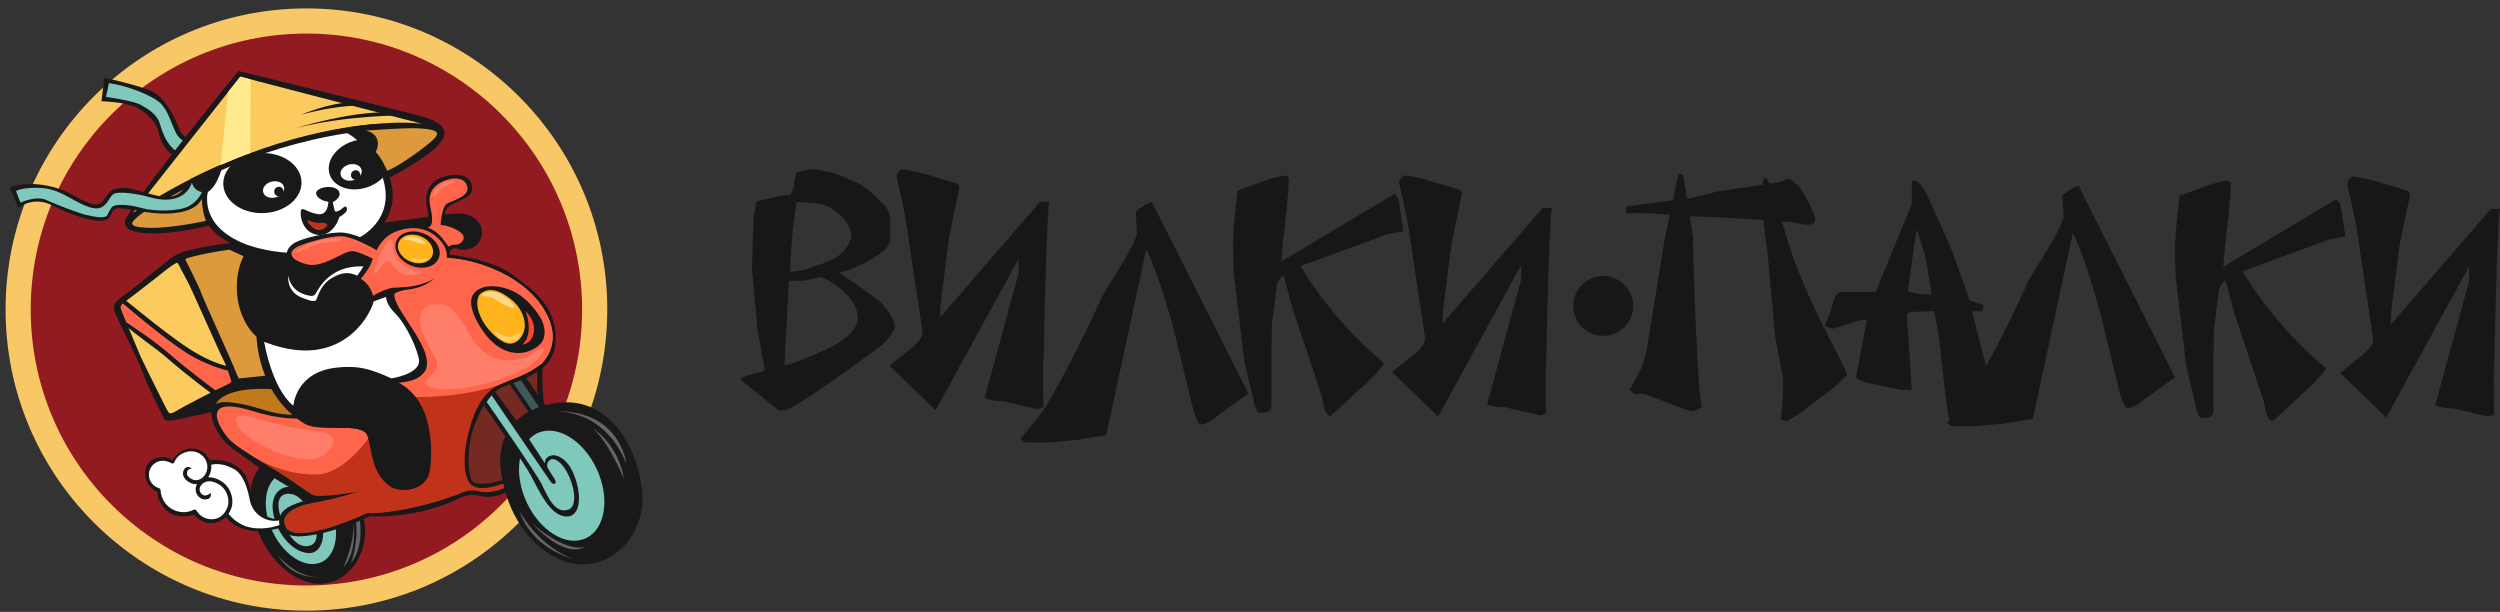 <?xml version="1.0" encoding="utf-8"?>
<svg xmlns="http://www.w3.org/2000/svg" width="250" height="61.186" viewBox="0 0 250 61.186">
  <rect x="0" y="0" width="250" height="61.186" fill="#333333" stroke="none"/>
  <g id="Group_464" data-name="Group 464" transform="translate(-201 -599.999)">
    <path id="Path_112" data-name="Path 112" d="M445.713,614.538v0Z" transform="translate(-222.475 36.284)" fill="#d5c07f"/>
    <path id="Path_152" data-name="Path 152" d="M445.2,614.441v0Z" transform="translate(-222.4 36.287)" fill="#d8c283"/>
    <path id="Path_160" data-name="Path 160" d="M445.441,614.24v0Z" transform="translate(-222.435 36.316)" fill="#d8c283"/>
    <path id="Path_168" data-name="Path 168" d="M522.021,579.772v-.338a3.06,3.06,0,0,0-1.191-1.949,3.758,3.758,0,0,0-2.283-1.131l-1.983-.145a55.406,55.406,0,0,0-.662,6.958h.5a8.6,8.6,0,0,0,1.886-.493,13.816,13.816,0,0,0,1.918-.735,3.6,3.6,0,0,0,1.819-2.166Zm.661,7.993a3.49,3.49,0,0,0-1.174-2.347,6.462,6.462,0,0,0-2.63-1.7l-1.554.385H515.8l-.463,8.4h.331a34.294,34.294,0,0,0,4.533-1.878q2.48-1.373,2.481-2.864Zm3.705.665a.824.824,0,0,0-.033.217.2.2,0,0,0,.033.12,4.952,4.952,0,0,1-1.151,1.639q-.527.482-4.6,3.351-4.7,3.3-5.295,3.3h-.572L510.973,594q.131-.314,1.024-.53a12.847,12.847,0,0,0,1.39-.386l-.728-4.1-.562-6.1.168-5.279.3-1.446q2.593-.626,2.694-.626h.64a2.387,2.387,0,0,0,.428-1.18,5.836,5.836,0,0,1,.23-1.108c-.023.032.043.049.2.049-.241,0-.12-.057.362-.168a5.648,5.648,0,0,1,.919-.17,9.525,9.525,0,0,1,3.764,1,7.314,7.314,0,0,1,2.94,2.012c.131.111.3.264.493.457a2.361,2.361,0,0,1,.69,1.373v2.121q0,.99-2.051,2.121a12.438,12.438,0,0,1-3.044,1.253q3.011,2.048,3.507,2.458a5.693,5.693,0,0,1,2.051,2.676Z" transform="translate(-235.903 43.979)" fill="#191715" fill-rule="evenodd"/>
    <path id="Path_169" data-name="Path 169" d="M531.319,591.009q1.321-1.06,1.323-1.735l-1.62-10.8q-.2-1.3-.629-3.181-.331-1.374-.365-1.687a.729.729,0,0,1,.215-.4.586.586,0,0,1,.414-.254,16.759,16.759,0,0,1,2.911.675q1.919.555,2.581.77a1.081,1.081,0,0,1,.166.385l-1.026,4.936q-.331,2.455-.529,4.213-.363,2.649-.365,3.37a1.732,1.732,0,0,0,.034.41l9.957-11.509h.926q-.164.795-.364,7.127-.165,5.464-.166,6.934,0,.456-.05,1.36t-.05,1.36q0,3.37.068,3.757a2.041,2.041,0,0,1-.662.191l-3.507-.818h-.695l-1.058-.266,3.407-12.5v-1.443l-8.3,15.142-4.608-4.458,1.986-1.59Z" transform="translate(-239.376 43.979)" fill="#191715" fill-rule="evenodd"/>
    <path id="Path_170" data-name="Path 170" d="M545.665,600.747q.928-1.06,2.449-3.058a115.766,115.766,0,0,0,5.69-11.122l1.853-3.034q1.688-2.792,1.655-3.466l-.132-1.927c0-.1.226-.287.677-.577a3.425,3.425,0,0,1,.943-.482l9.66,19.164q-.463.313-3.209,2.311a3.475,3.475,0,0,1-1.521.794q-.431,0-1.026-2.431l-1.589-6.6q-.3-1.277-1.289-4.382a31.457,31.457,0,0,0-1.588-4.141l-4,18.61-2.845.457-2.944.266h-2.383l-.4-.386Z" transform="translate(-242.613 43.113)" fill="#191715" fill-rule="evenodd"/>
    <path id="Path_171" data-name="Path 171" d="M588.744,579.324l-1.554.265-8.734,3.2a38.555,38.555,0,0,0,8.237,9.606.31.31,0,0,1,.066.217,15.432,15.432,0,0,1-2.349,2.455q-2.151,2.023-2.977,2.721-.463-.145-.628-.94a14.423,14.423,0,0,0-.364-1.468l-2.812-8.426q-.232-.891-.892-3.275a2.422,2.422,0,0,0-.629.915l-.463,3.563q-.1.772-.1,4.238v4.262c0,.529-.276.795-.826.795h-.365c-.176,0-.352-.306-.529-.915-.044-.226-.132-.611-.265-1.156l-.727-3.057-1.025-8.594q-.1-.844-.1-3.2a25.574,25.574,0,0,1,.166-2.648l.265-2.6q.428-.217,2.183-.819a12.745,12.745,0,0,1,2.447-.723c.353,0,.529.13.529.386q-.066,1.422-.363,4.116-.331,2.793-.4,4.093l11.283-6.741a1.1,1.1,0,0,1,.462.722l.463,3.01Z" transform="translate(-247.399 43.816)" fill="#191715" fill-rule="evenodd"/>
    <path id="Path_172" data-name="Path 172" d="M593.256,591.789q1.322-1.059,1.323-1.735l-1.62-10.8q-.2-1.3-.629-3.181-.332-1.374-.365-1.687a.731.731,0,0,1,.215-.4.584.584,0,0,1,.413-.254,16.744,16.744,0,0,1,2.912.675q1.918.554,2.581.77a1.079,1.079,0,0,1,.166.385l-1.026,4.935q-.331,2.456-.529,4.214-.363,2.65-.365,3.37a1.776,1.776,0,0,0,.033.409l9.958-11.508h.926q-.164.795-.363,7.127-.165,5.465-.166,6.934,0,.456-.05,1.36c-.032.6-.049,1.055-.049,1.361q0,3.37.067,3.756a2.043,2.043,0,0,1-.662.192l-3.506-.818h-.695l-1.058-.266,3.407-12.5V582.7l-8.3,15.143-4.608-4.458,1.986-1.591Z" transform="translate(-251.062 43.814)" fill="#191715" fill-rule="evenodd"/>
    <path id="Path_173" data-name="Path 173" d="M638.69,602.386l-.016,0c0,.056.005.056.016,0Z" transform="translate(-259.431 39.025)" fill="#191715" fill-rule="evenodd"/>
    <path id="Path_174" data-name="Path 174" d="M625.065,573.528l-1.384,6.6-1.753,10.738a10.915,10.915,0,0,1-.629,2.166q-.3.65-1.092,2.071l.4.409h.894a20.053,20.053,0,0,1,2.4.855,19.858,19.858,0,0,0,2.4.854,2.036,2.036,0,0,0,1.091-.36q-.331-1.975-.628-9.2-.233-5.684-.232-7.776l-1-6.332-.458-.025Z" transform="translate(-256.224 43.873)" fill="#191715" fill-rule="evenodd"/>
    <path id="Path_175" data-name="Path 175" d="M643.825,591.175q-1.784-3.539-1.984-3.973-.762-1.565-1.854-4.31c-.926-2.311-2.647-9.04-3.152-8.907s-.256,4.693.208,7.054l.794,8.811.761,4.044a3.963,3.963,0,0,1,.033.626q0,1.107-.066,2.118c-.044.514-.089.938-.133,1.277-.022.171-.039.283-.049.338a1.722,1.722,0,0,1,.3.046,1.689,1.689,0,0,0,.347.048,19.5,19.5,0,0,0,3.142-2.2,15.476,15.476,0,0,0,2.88-2.444q0-.1-1.225-2.528Z" transform="translate(-259.331 43.753)" fill="#191715" fill-rule="evenodd"/>
    <path id="Path_176" data-name="Path 176" d="M637.5,574.3a4.794,4.794,0,0,0-1.026-.771l-1.026.409a2.208,2.208,0,0,0-.347.037,2.231,2.231,0,0,1-.348.036q-3.606.554-5.425.819l-2.746.674s-6.3.779-6.319.843l-.055.661a31.573,31.573,0,0,1,5.819.335,1.3,1.3,0,0,1,.289-.032q2.945,0,10.588.578l1.124.24h.728a2.153,2.153,0,0,1,.363-.192v-.53A11.946,11.946,0,0,0,637.5,574.3Z" transform="translate(-256.627 44.326)" fill="#191715" fill-rule="evenodd"/>
    <path id="Path_177" data-name="Path 177" d="M655.325,585.767l-.562-3.369q-.066-.482-.894-3.105l-.133.529q-.033.12-.628,4.381c-.021.161-.056.442-.1.843a.706.706,0,0,0,.034.506h.2l1.291.216Zm5.954,9.133q-.332.337-2.713,3.316a1.008,1.008,0,0,1-.794.24q-.727,0-.794-.579l-.2-1.543q-.165-1.255-.562-4.85a29.886,29.886,0,0,0-.661-4.053l-1.985.072a1.542,1.542,0,0,0-.729.193l.5,7.608h-1.092l-2.712-.555q-1.819-.386-1.754-.795l1.06-5.682a7.085,7.085,0,0,0-1.82.434l-1.554.481a2.686,2.686,0,0,1-.826-.289l.628-1.565q.1-.433.265-1.011.264-.818.794-.819h3.407l3.606-8.812V574.38h.232q.595,0,1.323,1.512.265.576.961,2.11.76,1.656,1.422,3.239.495,1.175,1.819,5.133a14.618,14.618,0,0,1,1.423.456l-.132.6h-.529a1.91,1.91,0,0,0-.5.072l1.919,7.4Z" transform="translate(-261.158 43.68)" fill="#191715" fill-rule="evenodd"/>
    <path id="Path_178" data-name="Path 178" d="M662.135,598.686q.927-1.06,2.448-3.057a115.636,115.636,0,0,0,5.69-11.123l1.852-3.034q1.688-2.792,1.654-3.466l-.132-1.927q0-.144.677-.577a3.419,3.419,0,0,1,.943-.482l9.66,19.164q-.461.311-3.209,2.312a3.481,3.481,0,0,1-1.521.794q-.431,0-1.025-2.431l-1.589-6.6q-.3-1.277-1.289-4.381a31.5,31.5,0,0,0-1.589-4.141l-4,18.609-2.845.458-2.943.265h-2.383l-.4-.385Z" transform="translate(-266.421 43.547)" fill="#191715" fill-rule="evenodd"/>
    <path id="Path_179" data-name="Path 179" d="M705.847,579.979l-1.555.265-8.733,3.2a38.54,38.54,0,0,0,8.237,9.606.31.31,0,0,1,.066.217,15.437,15.437,0,0,1-2.349,2.456q-2.151,2.021-2.977,2.72c-.308-.1-.519-.409-.628-.94a14.536,14.536,0,0,0-.364-1.468l-2.812-8.425q-.232-.891-.892-3.276a2.452,2.452,0,0,0-.629.915l-.463,3.563q-.1.772-.1,4.238v4.262q0,.793-.826.795h-.365c-.176,0-.353-.306-.529-.915-.044-.226-.131-.61-.265-1.156l-.727-3.057-1.026-8.593q-.1-.845-.1-3.2a25.359,25.359,0,0,1,.166-2.648l.265-2.6q.428-.217,2.183-.818a12.76,12.76,0,0,1,2.447-.723c.353,0,.529.129.529.385q-.067,1.422-.363,4.116-.331,2.795-.4,4.093l11.282-6.741a1.1,1.1,0,0,1,.463.721l.463,3.01Z" transform="translate(-270.301 43.678)" fill="#191715" fill-rule="evenodd"/>
    <path id="Path_180" data-name="Path 180" d="M710.119,591.928q1.323-1.059,1.323-1.735l-1.62-10.8q-.2-1.3-.629-3.181-.331-1.374-.365-1.687a.728.728,0,0,1,.216-.4.583.583,0,0,1,.413-.253,16.716,16.716,0,0,1,2.911.674q1.919.555,2.581.771a1.075,1.075,0,0,1,.166.385l-1.026,4.935q-.332,2.456-.53,4.214-.363,2.65-.365,3.37a1.788,1.788,0,0,0,.034.41l9.957-11.509h.926q-.164.794-.364,7.127-.165,5.464-.165,6.934,0,.456-.05,1.36c-.033.6-.05,1.054-.05,1.36q0,3.37.068,3.757a2.063,2.063,0,0,1-.662.191l-3.507-.818h-.695l-1.057-.266,3.407-12.5v-1.443l-8.3,15.142-4.609-4.458,1.986-1.591Z" transform="translate(-273.112 43.785)" fill="#191715" fill-rule="evenodd"/>
    <path id="Path_181" data-name="Path 181" d="M619.19,588.584a2.991,2.991,0,1,1-2.992-2.992,2.992,2.992,0,0,1,2.992,2.992Z" transform="translate(-254.875 42.009)" fill="#191715" fill-rule="evenodd"/>
  </g>
  <path d="M 30.642 61.066 C 47.257 61.066 60.727 47.584 60.727 30.953 C 60.727 14.323 47.257 0.841 30.642 0.841 C 14.027 0.841 0.558 14.323 0.558 30.953 C 0.558 47.584 14.027 61.066 30.642 61.066 Z" fill="#F9C866" style="stroke-width: 1px;"/>
  <path d="M 30.641 58.55 C 45.869 58.55 58.212 46.194 58.212 30.953 C 58.212 15.712 45.869 3.356 30.641 3.356 C 15.415 3.356 3.071 15.712 3.071 30.953 C 3.071 46.194 15.415 58.55 30.641 58.55 Z" fill="#921B22" style="stroke-width: 1px;"/>
  <path fill-rule="evenodd" clip-rule="evenodd" d="M 29.43 44.939 C 25.326 45.583 24.804 48.631 25.084 50.433 C 25.36 52.203 26.166 55.33 28.991 57.334 C 33.115 60.26 36.988 56.564 36.468 52.337 C 35.977 48.356 33.534 44.297 29.43 44.939 Z" fill="#1A1919" style="stroke-width: 1px;"/>
  <path d="M 31.925 56.303 C 33.581 55.765 34.101 53.323 33.089 50.848 C 32.076 48.372 29.914 46.801 28.259 47.338 C 26.603 47.876 26.083 50.318 27.095 52.793 C 28.108 55.269 30.271 56.84 31.925 56.303 Z" fill="#80C7BC" style="stroke-width: 1px;"/>
  <path fill-rule="evenodd" clip-rule="evenodd" d="M 27.292 51.129 C 26.926 48.38 29.791 47.618 31.53 50.538 C 32.832 52.722 32.479 55.443 30.798 55.305 C 29.118 55.166 27.565 53.174 27.292 51.129 Z" fill="#1A1919" style="stroke-width: 1px;"/>
  <path fill-rule="evenodd" clip-rule="evenodd" d="M 28.031 51.569 C 27.301 49.228 28.851 49.114 29.668 49.604 C 31.175 50.508 32.506 54.059 31.035 54.55 C 29.564 55.039 28.461 52.944 28.031 51.569 Z" fill="#80C7BC" style="stroke-width: 1px;"/>
  <path fill-rule="evenodd" clip-rule="evenodd" d="M 35.878 51.428 C 35.878 51.428 36.604 54.448 35.101 56.303 C 35.101 56.303 36.031 53.93 35.471 51.447 C 35.471 51.447 35.329 51.499 35.878 51.428 Z" fill="#656565" style="stroke-width: 1px;"/>
  <path fill-rule="evenodd" clip-rule="evenodd" d="M 35.368 52.281 C 35.368 52.281 35.757 55.244 34.345 56.711 C 34.345 56.711 35.437 54.394 35.368 52.281 Z" fill="#656565" style="stroke-width: 1px;"/>
  <path fill-rule="evenodd" clip-rule="evenodd" d="M 27.783 55.552 C 27.783 55.552 29.741 57.881 32.021 57.697 C 32.021 57.697 29.389 58.088 27.783 55.552 Z" fill="#656565" style="stroke-width: 1px;"/>
  <path fill-rule="evenodd" clip-rule="evenodd" d="M 17.244 46.04 C 17.244 46.04 17.878 44.934 18.973 44.858 C 20.067 44.782 20.707 45.396 20.953 46.005 C 20.953 46.005 23.733 45.695 24.676 47.793 C 24.676 47.793 25.196 49.228 25.373 50.12 C 25.55 51.014 26.368 51.834 28.069 51.989 L 29.769 52.143 C 29.769 52.143 27.806 53.165 25.657 53.103 C 23.508 53.041 22.596 51.727 22.596 51.727 C 22.596 51.727 20.974 53.209 19.41 51.483 C 19.41 51.483 17.702 52.023 16.667 51.058 C 15.632 50.093 15.748 49.211 15.748 49.211 C 15.748 49.211 14.496 48.723 14.516 47.247 C 14.535 45.773 16.44 45.326 17.244 46.04 Z" fill="#1A1919" style="stroke-width: 1px;"/>
  <path fill-rule="evenodd" clip-rule="evenodd" d="M 20.71 49.507 C 20.705 49.508 20.699 49.51 20.693 49.513 C 20.581 49.56 20.457 49.56 20.344 49.514 C 20.028 49.385 19.876 49.022 20.006 48.706 C 20.176 48.29 20.665 48.05 21.143 48.148 C 21.945 48.311 22.359 48.772 22.564 49.129 C 22.877 49.673 22.892 50.283 22.769 50.647 C 22.586 51.193 22.26 51.586 21.827 51.783 C 21.414 51.972 20.932 51.972 20.47 51.783 C 20.127 51.642 19.832 51.382 19.64 51.049 C 19.587 50.957 19.472 50.923 19.377 50.972 C 18.793 51.272 18.096 51.296 17.463 51.038 C 16.642 50.702 16.09 49.905 16.055 49.009 C 16.052 48.924 15.993 48.848 15.909 48.825 C 15.87 48.814 15.829 48.797 15.785 48.779 L 15.754 48.766 C 15.041 48.475 14.699 47.656 14.991 46.942 C 15.282 46.228 16.1 45.884 16.814 46.176 C 16.849 46.19 16.882 46.203 16.915 46.215 C 16.999 46.246 17.072 46.273 17.126 46.314 C 17.176 46.35 17.24 46.362 17.299 46.345 C 17.357 46.328 17.406 46.284 17.428 46.228 C 17.522 45.993 17.824 45.423 18.605 45.201 C 19.183 45.035 19.765 45.159 20.201 45.539 C 20.598 45.885 20.792 46.391 20.721 46.893 C 20.657 47.344 20.372 47.75 19.996 47.926 C 19.786 48.025 19.457 48.093 19.08 47.859 C 18.847 47.715 18.706 47.552 18.697 47.384 C 18.677 46.956 18.94 46.884 19.164 46.869 C 19.164 46.869 18.949 46.572 18.608 46.75 C 18.59 46.758 18.573 46.768 18.557 46.779 C 18.436 46.864 18.346 47.035 18.314 47.188 C 18.28 47.358 18.302 47.534 18.381 47.695 C 18.472 47.884 18.637 48.053 18.871 48.197 C 19.092 48.335 19.326 48.408 19.564 48.415 L 19.696 48.418 L 19.644 48.54 C 19.642 48.545 19.64 48.55 19.638 48.555 C 19.426 49.075 19.675 49.67 20.194 49.882 C 20.405 49.969 20.637 49.968 20.847 49.879 C 20.863 49.872 20.879 49.864 20.892 49.853 C 21.191 49.656 21.061 49.281 21.061 49.281 C 20.995 49.397 20.71 49.507 20.71 49.507 Z M 28.348 52.353 C 27.927 52.524 26.645 53.046 25.073 52.758 C 24.838 52.714 24.619 52.647 24.416 52.564 C 23.597 52.228 23.062 51.646 22.893 51.442 L 22.852 51.393 L 22.885 51.337 C 22.989 51.168 23.077 50.979 23.146 50.775 C 23.331 50.228 23.237 49.503 22.908 48.931 C 22.662 48.502 22.17 47.95 21.222 47.758 C 21.139 47.741 21.054 47.731 20.968 47.729 L 20.818 47.725 L 20.892 47.593 C 21.005 47.394 21.082 47.171 21.114 46.949 C 21.132 46.818 21.137 46.685 21.127 46.552 L 21.122 46.474 L 21.199 46.457 C 21.345 46.425 21.502 46.408 21.667 46.408 C 22.376 46.404 23.024 46.692 23.443 46.934 C 24.395 47.484 24.809 49.07 24.971 49.967 C 25.088 50.612 25.44 51.184 25.962 51.578 C 26.49 51.976 27.136 52.148 27.78 52.061 C 27.83 52.055 27.882 52.046 27.931 52.037 C 28.253 51.977 28.544 52.005 28.8 52.12 L 29.272 52.335 L 28.755 52.294 C 28.61 52.282 28.473 52.301 28.348 52.353 Z" fill="white" style="stroke-width: 1px;"/>
  <path fill-rule="evenodd" clip-rule="evenodd" d="M 18.778 25.054 C 18.778 25.054 17.97 25.255 17.396 25.608 C 16.823 25.961 13.697 28.596 12.613 29.376 C 11.528 30.156 11.227 30.394 11.46 31.142 C 11.692 31.891 13.774 35.818 14.142 36.936 C 14.508 38.053 16.271 41.701 16.502 41.98 C 16.735 42.259 18.216 41.825 19.618 41.542 C 21.022 41.261 22.194 40.971 22.194 40.971 L 28.333 38.806 L 30.852 35.215 L 29.023 28.904 L 25.358 24.169 C 25.358 24.169 22.735 24.094 18.778 25.054 Z" fill="#1A1919" style="stroke-width: 1px;"/>
  <path fill-rule="evenodd" clip-rule="evenodd" d="M 16.684 26.933 C 16.684 26.933 13.605 29.362 12.974 29.82 C 12.345 30.277 11.937 30.483 12.095 30.931 C 12.253 31.378 13.757 34.913 13.953 35.404 C 14.15 35.895 15.975 39.554 16.206 40.006 C 16.438 40.46 16.807 41.302 16.974 41.335 C 17.14 41.365 17.491 41.2 17.842 40.968 C 18.194 40.735 21.574 38.986 22.261 38.681 C 22.948 38.377 23.148 38.198 23.148 38.198 C 23.148 38.198 22.704 36.643 22.339 35.979 C 21.972 35.313 19.134 28.833 18.783 28.199 C 18.432 27.566 17.776 26.293 17.776 26.293 C 17.776 26.293 17.726 26.131 16.684 26.933 Z" fill="#FBCB5F" style="stroke-width: 1px;"/>
  <path fill-rule="evenodd" clip-rule="evenodd" d="M 21.664 25.159 C 21.664 25.159 19.963 25.472 19.407 25.624 C 18.853 25.776 18.486 25.826 18.558 26.012 C 18.631 26.199 18.673 26.223 18.673 26.223 C 18.673 26.223 19.957 28.768 20.109 29.266 C 20.26 29.764 23.191 36.162 23.373 36.671 C 23.556 37.18 23.881 37.849 23.881 37.849 L 27.287 37.485 C 27.287 37.485 26.224 33.776 26.156 33.282 C 26.087 32.788 24.882 25.85 24.882 25.85 L 22.91 24.967 L 21.664 25.159 Z" fill="#DC9A3C" style="stroke-width: 1px;"/>
  <path fill-rule="evenodd" clip-rule="evenodd" d="M 12.453 29.942 C 12.453 29.942 15.296 32.253 16.783 33.367 C 18.271 34.479 19.553 35.385 21.052 36.039 C 22.233 36.556 23.004 36.669 23.004 36.669 L 23.442 38.379 L 21.711 39.317 L 21.216 39.406 C 21.216 39.406 18.346 37.253 16.919 35.982 C 15.493 34.712 13.272 33.297 12.611 32.552 L 11.858 31.329 L 11.812 30.578 L 12.453 29.942 Z" fill="#1A1919" style="stroke-width: 1px;"/>
  <path fill-rule="evenodd" clip-rule="evenodd" d="M 12.282 30.338 C 13.39 31.288 17.46 34.727 19.467 35.768 C 21.182 36.657 22.308 36.959 22.785 37.056 C 22.99 37.644 23.148 38.198 23.148 38.198 C 23.148 38.198 22.948 38.377 22.261 38.681 C 22.119 38.744 21.861 38.869 21.539 39.028 C 20.959 38.605 18.86 37.05 17.159 35.57 C 15.584 34.199 13.537 32.827 12.626 32.234 C 12.363 31.601 12.149 31.083 12.095 30.931 C 12.009 30.688 12.09 30.516 12.282 30.338 Z" fill="#FE654B" style="stroke-width: 1px;"/>
  <path fill-rule="evenodd" clip-rule="evenodd" d="M 38.642 22.236 C 38.642 22.236 41.46 21.884 43.082 21.641 C 46.008 21.204 46.849 21.174 47.731 22.088 C 48.632 23.024 48.048 24.179 47.611 24.54 C 47.052 25.002 46.039 25.198 45.454 24.609 C 43.615 22.755 42.476 24.736 41.282 24.487 C 40.089 24.237 38.642 22.236 38.642 22.236 Z" fill="#1A1919" style="stroke-width: 1px;"/>
  <path fill-rule="evenodd" clip-rule="evenodd" d="M 21.391 41.127 C 21.391 41.127 21.072 38.689 26.932 38.896 C 28.648 38.957 29.74 40.078 30.165 40.51 C 30.749 41.105 30.208 41.988 29.196 42.178 C 28.185 42.368 22.263 41.468 22.263 41.468 L 21.391 41.127 Z" fill="#C17A1B" style="stroke-width: 1px;"/>
  <path fill-rule="evenodd" clip-rule="evenodd" d="M 39.945 22.781 C 39.945 22.781 40.539 22.582 41.332 22.547 C 42.126 22.511 42.287 22.579 42.605 22.372 C 42.923 22.164 42.895 21.433 42.69 20.662 C 42.485 19.892 42.594 18.264 44.172 17.74 C 45.75 17.217 46.737 17.552 47.053 18.172 C 47.369 18.791 47.318 19.439 46.388 19.885 C 45.458 20.333 44.899 20.482 44.621 20.972 C 44.369 21.415 44.44 22.266 44.44 22.266 C 44.44 22.266 46.122 22.509 46.701 23.274 C 47.28 24.037 47.039 25.227 45.937 24.899 C 45.243 24.691 45.004 25.099 45.004 25.099 C 45.004 25.099 45.003 25.196 44.989 25.467 C 44.989 25.467 49.044 25.854 51.21 27.447 C 53.375 29.04 55.113 30.264 55.514 32.988 C 55.915 35.711 54.356 36.744 53.926 37.062 C 53.495 37.379 54.123 36.165 54.123 36.165 L 44.646 27.064 L 41.578 25.168 L 39.945 22.781 Z" fill="#1A1919" style="stroke-width: 1px;"/>
  <path fill-rule="evenodd" clip-rule="evenodd" d="M 53.901 40.854 C 53.901 40.854 53.311 38.989 53.701 36.685 L 54.305 36.147 C 54.305 36.147 54.082 38.563 54.458 40.696 C 54.605 41.531 53.901 40.854 53.901 40.854 Z" fill="#1A1919" style="stroke-width: 1px;"/>
  <path fill-rule="evenodd" clip-rule="evenodd" d="M 30.735 41.726 C 31.167 41.465 35.398 38.964 40.351 38.222 C 45.578 37.437 40.599 32.518 39.619 30.226 C 38.64 27.933 41.369 26.775 43.02 25.981 C 44.67 25.19 51.388 26.594 54.125 30.532 C 56.862 34.472 53.814 36.674 53.814 36.674 C 53.814 36.674 53.582 37.234 53.692 38.825 C 53.801 40.416 53.854 43.089 52.051 45.316 C 48.356 49.881 39.174 51.445 36.701 51.32 C 33.791 52.677 29.361 54.127 28.589 52.724 C 27.481 50.708 32.186 50.103 32.186 50.103 C 32.186 50.103 30.832 49.284 29.713 48.445 C 28.045 47.193 24.009 45.092 22.933 43.951 C 21.857 42.81 19.913 39.46 25.157 41.073 C 28.073 41.971 29.788 41.934 30.735 41.726 Z" fill="#FE654B" style="stroke-width: 1px;"/>
  <path fill-rule="evenodd" clip-rule="evenodd" d="M 51.17 38.055 C 52.518 37.524 53.814 36.675 53.814 36.675 C 53.814 36.675 53.582 37.234 53.692 38.825 C 53.801 40.416 53.854 43.089 52.052 45.316 C 48.356 49.881 39.174 51.446 36.701 51.32 C 33.791 52.677 29.362 54.127 28.589 52.724 C 27.481 50.708 32.187 50.103 32.187 50.103 C 32.187 50.103 30.832 49.284 29.713 48.445 C 28.662 47.657 26.671 46.531 25.072 45.519 C 25.932 46.041 28.218 47.396 31.408 47.459 C 35.984 47.552 39.425 39.313 39.425 39.313 C 39.425 39.313 45.402 40.326 51.17 38.055 Z" fill="#C1321B" style="stroke-width: 1px;"/>
  <path fill-rule="evenodd" clip-rule="evenodd" d="M 25.056 24.607 C 25.056 24.607 23.722 25.842 23.683 28.584 C 23.646 31.326 24.909 33.024 25.653 33.679 C 25.653 33.679 25.743 39.502 30.433 42.356 C 32.063 43.349 36.245 42.096 36.754 43.587 C 37.263 45.079 37.123 47.176 38.93 48.571 C 39.837 49.271 42.673 49.275 42.995 46.923 C 43.144 45.835 43.199 40.002 39.657 39.334 C 39.657 39.334 42.486 37.549 42.8 36.729 L 42.782 31.55 C 42.782 31.55 41.664 27.953 41.075 27.17 L 44.287 25.269 C 43.193 23.932 41.742 22.765 39.121 22.163 C 39.121 22.163 22.692 24.072 25.056 24.607 Z" fill="#1A1919" style="stroke-width: 1px;"/>
  <path fill-rule="evenodd" clip-rule="evenodd" d="M 39.282 39.569 C 39.164 39.068 39.006 38.411 39.488 38.336 C 39.696 38.303 40.087 38.262 40.351 38.222 C 45.578 37.437 40.599 32.518 39.619 30.226 C 38.64 27.933 41.776 26.855 43.426 26.064 C 45.078 25.271 51.388 26.594 54.125 30.532 C 56.862 34.472 53.814 36.674 53.814 36.674 C 53.814 36.674 52.518 37.524 51.17 38.055 C 45.402 40.326 39.403 39.593 39.403 39.593 C 39.403 39.593 39.294 39.619 39.282 39.569 Z" fill="#FE654B" style="stroke-width: 1px;"/>
  <path fill-rule="evenodd" clip-rule="evenodd" d="M 47.338 29.409 C 48.215 28.17 50.529 28.556 51.868 29.436 C 52.608 29.922 53.416 30.699 54.145 31.939 C 54.145 31.939 55.018 33.624 53.861 34.563 C 52.431 35.722 50.263 35.643 48.568 33.471 C 47.437 32.022 46.724 30.272 47.338 29.409 Z" fill="#1A1919" style="stroke-width: 1px;"/>
  <path fill-rule="evenodd" clip-rule="evenodd" d="M 52.482 32.493 C 52.466 31.669 52.004 30.624 51.097 29.93 C 50.514 29.484 49.17 28.459 48.06 29.361 C 47.685 29.667 47.448 30.728 48.377 32.273 C 48.982 33.276 50.045 34.159 50.719 34.33 C 51.724 34.585 52.504 33.471 52.482 32.493 Z" fill="#FFB41D" style="stroke-width: 1px;"/>
  <path fill-rule="evenodd" clip-rule="evenodd" d="M 52.552 31.126 C 52.552 31.126 53.451 33.253 52.252 34.456 C 52.252 34.456 53.246 34.381 53.395 33.156 C 53.543 31.931 52.552 31.126 52.552 31.126 Z" fill="#F54729" style="stroke-width: 1px;"/>
  <path fill-rule="evenodd" clip-rule="evenodd" d="M 48.492 29.275 C 48.492 29.275 49.79 28.798 51.058 30.154 C 52.325 31.513 50.128 30.358 49.595 29.994 C 49.061 29.628 48.798 29.669 48.502 29.636 C 48.205 29.603 48.008 29.454 48.492 29.275 Z" fill="#FFD88B" style="stroke-width: 1px;"/>
  <path fill-rule="evenodd" clip-rule="evenodd" d="M 49.827 33.29 C 49.333 32.97 49.403 33.315 49.621 33.513 C 49.9 33.769 50.39 34.371 51.286 34.13 C 51.942 33.953 52.022 33.582 52.069 33.416 C 52.128 33.204 51.933 33.285 51.708 33.431 C 51.445 33.6 50.956 34.021 49.827 33.29 Z" fill="#FFCE6F" style="stroke-width: 1px;"/>
  <path fill-rule="evenodd" clip-rule="evenodd" d="M 38.113 26.837 C 37.824 27.259 38.805 27.239 38.76 27.847 C 38.679 28.942 38.113 29.924 39.471 31.285 C 40.773 32.588 41.849 35.239 41.907 36.064 C 41.91 36.098 41.909 36.131 41.906 36.165 C 41.906 36.174 41.904 36.182 41.904 36.191 C 41.784 37.45 39.141 37.84 39.141 37.84 C 37.179 36.951 35.903 36.49 33.529 36.778 C 29.545 37.262 29.337 40.573 29.337 40.573 C 27.172 38.846 26.417 34.184 26.417 34.184 C 26.417 34.184 27.893 34.777 29.365 34.97 C 34.073 35.586 36.533 32.445 37.294 30.4 C 37.751 29.173 35.9 26.577 33.765 27.513 C 32.844 27.917 32.194 28.362 31.645 29.936 C 31.508 30.324 30.721 29.948 30.362 29.832 C 28.598 29.256 28.822 27.582 28.822 27.582 C 29.12 29.155 30.452 29.511 31.095 29.593 C 31.295 29.614 31.491 29.514 31.586 29.335 C 33.516 25.763 36.98 26.725 38.113 26.837 Z" fill="white" style="stroke-width: 1px;"/>
  <path fill-rule="evenodd" clip-rule="evenodd" d="M 43.052 30.513 C 43.052 30.513 41.991 30.692 42.001 31.86 C 42.012 33.029 42.657 34.341 43.347 35.459 C 44.037 36.577 43.677 37.111 42.93 37.675 C 42.185 38.241 42.399 39.118 45.521 38.884 C 48.643 38.647 52.908 37.127 53.968 35.686 C 55.028 34.245 53.747 34.976 53.033 35.482 C 52.32 35.988 48.944 37.094 46.954 33.429 C 45.417 30.598 44.573 30.208 43.052 30.513 Z" fill="#FF7E69" style="stroke-width: 1px;"/>
  <path fill-rule="evenodd" clip-rule="evenodd" d="M 31.371 43.075 C 31.371 43.075 28.553 42.751 26.404 42.071 C 24.256 41.389 22.911 41.211 23.921 42.794 C 24.932 44.379 30.567 46.952 32.426 45.48 C 34.285 44.01 33.071 43.129 31.371 43.075 Z" fill="#FF7E69" style="stroke-width: 1px;"/>
  <path fill-rule="evenodd" clip-rule="evenodd" d="M 42.749 22.753 C 42.749 22.753 43.348 22.934 43.895 23.466 C 44.442 23.998 44.85 24.666 44.85 24.666 C 44.85 24.666 45.16 24.437 45.585 24.465 C 46.009 24.493 46.673 23.911 46.216 23.391 C 45.757 22.871 44.498 22.478 44.065 22.512 C 44.065 22.512 44.135 20.689 44.721 20.354 C 45.307 20.018 46.982 19.651 46.723 18.646 C 46.465 17.641 45.142 17.684 44.108 18.233 C 43.075 18.781 42.803 19.631 43.016 20.598 C 43.229 21.565 43.416 22.675 42.749 22.753 Z" fill="#FE654B" style="stroke-width: 1px;"/>
  <path fill-rule="evenodd" clip-rule="evenodd" d="M 43.333 19.28 C 43.418 19.042 43.944 18.349 44.799 18.136 C 45.654 17.921 45.612 18.178 45.125 18.393 C 44.638 18.606 44.217 18.644 43.939 19.105 C 43.679 19.54 43.062 20.038 43.333 19.28 Z" fill="#FF7E69" style="stroke-width: 1px;"/>
  <path fill-rule="evenodd" clip-rule="evenodd" d="M 39.163 28.799 C 39.163 28.799 39.345 28.739 39.911 28.718 C 40.476 28.698 42.511 28.526 43.471 27.808 C 43.471 27.808 42.574 28.733 40.972 28.926 C 39.32 29.125 39.221 29.606 39.221 29.606 L 39.163 28.799 Z" fill="#1A1919" style="stroke-width: 1px;"/>
  <path fill-rule="evenodd" clip-rule="evenodd" d="M 30.943 50.352 C 30.943 50.352 33.817 49.865 35.73 49.169 C 35.73 49.169 31.818 49.887 31.148 49.452 L 30.943 50.352 Z" fill="#1A1919" style="stroke-width: 1px;"/>
  <path fill-rule="evenodd" clip-rule="evenodd" d="M 31.342 49.561 L 31.261 50.055 C 31.261 50.055 28.076 48.314 26.531 47.201 C 24.986 46.086 23.264 44.964 22.482 44.182 C 21.7 43.399 19.712 39.957 22.812 40.22 C 25.913 40.483 26.539 41.493 29.796 41.491 C 30.169 41.492 30.503 41.561 30.802 41.686 C 30.775 41.702 30.752 41.716 30.736 41.726 C 29.789 41.935 28.073 41.97 25.157 41.073 C 19.913 39.459 21.857 42.81 22.933 43.95 C 24.009 45.091 28.045 47.193 29.713 48.443 C 30.052 48.699 31.005 49.333 31.342 49.561 Z" fill="#1A1919" style="stroke-width: 1px;"/>
  <path fill-rule="evenodd" clip-rule="evenodd" d="M 31.53 49.692 C 31.922 49.944 32.187 50.103 32.187 50.103 C 32.187 50.103 27.482 50.707 28.59 52.723 C 29.361 54.125 33.791 52.676 36.702 51.319 C 38.656 51.419 44.799 50.462 49.115 47.805 C 49.842 47.924 50.521 48.066 50.521 48.066 C 50.521 48.066 51.095 48.983 50.376 49.33 C 49.656 49.679 48.678 49.791 47.79 49.56 C 46.901 49.33 45.927 49.834 45.927 49.834 C 41.447 51.989 36.992 51.618 36.992 51.618 C 35.263 52.448 32.469 53.49 30.211 53.626 C 27.952 53.761 27.681 52.367 28.039 51.521 C 28.398 50.675 29.908 50.257 29.908 50.257 L 31.53 49.692 Z" fill="#1A1919" style="stroke-width: 1px;"/>
  <path fill-rule="evenodd" clip-rule="evenodd" d="M 50.655 38.251 C 50.827 38.188 51 38.123 51.17 38.055 C 52.518 37.524 53.814 36.675 53.814 36.675 C 53.814 36.675 53.582 37.234 53.692 38.825 C 53.801 40.416 53.854 43.089 52.052 45.316 C 51.178 46.396 50.238 47.556 48.911 48.317 C 48.551 48.525 48.116 48.821 47.558 48.658 C 45.894 48.168 46.572 44.558 47.472 42.001 C 48.449 39.221 49.179 38.803 50.549 38.29 C 50.585 38.276 50.62 38.263 50.655 38.251 Z" fill="#752923" style="stroke-width: 1px;"/>
  <path fill-rule="evenodd" clip-rule="evenodd" d="M 50.566 48.756 C 50.566 48.756 49.393 49.312 48.336 49.207 C 47.493 49.123 47.256 48.762 45.672 49.467 C 44.088 50.172 45.414 48.026 45.414 48.026 L 47.232 48.658 L 50.171 47.806 L 50.566 48.756 Z" fill="#C1321B" style="stroke-width: 1px;"/>
  <path fill-rule="evenodd" clip-rule="evenodd" d="M 47.215 48.481 C 47.215 48.481 48.14 49.219 50.136 48.418 C 52.134 47.617 50.403 46.481 49.985 46.531 C 49.567 46.581 47.742 47.001 47.742 47.001 L 47.215 48.481 Z" fill="#752923" style="stroke-width: 1px;"/>
  <path fill-rule="evenodd" clip-rule="evenodd" d="M 50.93 38.365 C 51.094 38.304 51.26 38.242 51.424 38.178 C 51.808 38.027 52.19 37.849 52.537 37.673 L 54.88 41.035 L 57.395 44.819 C 57.388 44.576 57.679 44.12 58.083 44.019 C 58.486 43.918 59.709 44.185 60.253 45.918 C 60.798 47.651 60.973 50.247 59.433 50.131 C 57.894 50.014 56.833 47.698 55.992 46.096 C 55.186 44.559 51.18 38.722 50.93 38.365 Z" fill="#1A1919" style="stroke-width: 1px;"/>
  <path fill-rule="evenodd" clip-rule="evenodd" d="M 51.329 38.31 C 51.374 38.293 51.419 38.276 51.462 38.258 C 51.669 38.177 51.873 38.089 52.072 37.996 C 53.2 39.659 57.679 46.309 57.946 46.667 C 58.262 47.092 58.635 46.82 58.323 46.359 C 58.137 46.082 57.818 45.608 57.636 45.247 C 57.443 44.867 57.804 44.126 58.558 44.526 C 59.494 45.021 61.042 49.024 59.674 49.462 C 58.308 49.901 57.569 47.971 57.007 46.841 C 56.488 45.804 52.229 39.597 51.329 38.31 Z" fill="#41585B" style="stroke-width: 1px;"/>
  <path fill-rule="evenodd" clip-rule="evenodd" d="M 55.586 40.308 C 50.523 41.087 49.78 44.748 50.064 46.911 C 50.346 49.035 51.233 52.788 54.636 55.189 C 59.607 58.695 64.716 54.242 64.217 49.167 C 63.745 44.39 60.65 39.53 55.586 40.308 Z" fill="#1A1919" style="stroke-width: 1px;"/>
  <path d="M 58.275 53.946 C 60.325 53.298 61.046 50.365 59.884 47.394 C 58.722 44.425 56.116 42.542 54.066 43.19 C 52.015 43.838 51.294 46.772 52.456 49.741 C 53.619 52.712 56.223 54.594 58.275 53.946 Z" fill="#80C7BC" style="stroke-width: 1px;"/>
  <path fill-rule="evenodd" clip-rule="evenodd" d="M 48.379 40.534 C 48.736 39.852 49.089 39.437 49.491 39.141 L 52.008 42.55 L 54.489 46.332 C 54.483 46.088 54.542 45.662 55.211 45.534 C 55.619 45.457 56.703 45.754 57.381 47.434 C 58.217 49.5 58.102 51.763 56.561 51.646 C 55.022 51.53 53.961 49.213 53.12 47.611 C 52.458 46.351 49.286 41.837 48.379 40.534 Z" fill="#1A1919" style="stroke-width: 1px;"/>
  <path fill-rule="evenodd" clip-rule="evenodd" d="M 48.67 40.204 C 48.833 39.937 48.997 39.72 49.168 39.539 C 50.267 41.156 54.805 47.822 55.073 48.183 C 55.391 48.608 55.763 48.336 55.451 47.874 C 55.264 47.598 54.947 47.124 54.764 46.763 C 54.571 46.383 54.95 45.611 55.686 46.041 C 57.042 46.834 58.171 50.54 56.802 50.979 C 55.436 51.417 54.697 49.487 54.135 48.357 C 53.653 47.392 49.804 41.83 48.67 40.204 Z" fill="#80C7BC" style="stroke-width: 1px;"/>
  <path fill-rule="evenodd" clip-rule="evenodd" d="M 54.13 36.831 C 54.13 36.831 53.523 37.478 52.133 38.005 C 50.744 38.535 49.862 38.72 49.121 39.494 C 48.379 40.265 47.346 42.427 47.061 43.851 C 46.774 45.276 46.769 47.172 47.171 48.006 C 47.572 48.838 50.335 47.999 50.335 47.999 L 50.455 48.277 C 50.455 48.277 48.454 49.175 47.372 48.633 C 46.291 48.092 46.362 45.713 46.631 44.31 C 46.899 42.909 47.623 39.525 49.876 38.513 C 52.128 37.5 52.572 37.596 54.143 36.383 L 54.13 36.831 Z" fill="#1A1919" style="stroke-width: 1px;"/>
  <path fill-rule="evenodd" clip-rule="evenodd" d="M 33.682 42.786 C 35.693 41.402 37.872 38.358 39.223 37.971 C 43.782 39.742 43.144 45.835 42.995 46.923 C 42.674 49.275 39.837 49.27 38.93 48.571 C 37.123 47.176 37.263 45.078 36.754 43.587 C 36.479 42.779 35.124 42.775 33.682 42.786 Z" fill="#1A1919" style="stroke-width: 1px;"/>
  <path fill-rule="evenodd" clip-rule="evenodd" d="M 36.596 26.213 C 36.596 26.213 35.93 27.45 35.259 28.089 C 34.587 28.726 36.853 30.345 36.853 30.345 C 36.853 30.345 38.579 29.658 38.98 29.585 C 39.381 29.511 37.756 27.499 37.756 27.499 L 36.596 26.213 Z" fill="#1A1919" style="stroke-width: 1px;"/>
  <path fill-rule="evenodd" clip-rule="evenodd" d="M 37.299 29.583 C 37.185 28.985 36.739 28.263 36.086 27.881 C 36.086 27.881 36.845 26.975 37.059 26.452 C 37.383 25.671 37.869 23.826 39.562 23.167 C 41.256 22.507 42.981 22.739 44.153 24.195 C 45.327 25.651 44.44 27.364 42.705 28.158 C 40.971 28.951 39.817 28.6 38.94 28.847 C 38.064 29.093 37.299 29.583 37.299 29.583 Z" fill="#FE654B" style="stroke-width: 1px;"/>
  <path d="M 43.029 26.613 C 44.031 26.207 44.273 25.136 43.57 24.221 C 42.867 23.307 41.484 22.895 40.483 23.301 C 39.48 23.707 39.238 24.778 39.942 25.693 C 40.645 26.608 42.027 27.02 43.029 26.613 Z" fill="#1A1919" style="stroke-width: 1px;"/>
  <path d="M 42.56 26.208 C 43.354 25.887 43.546 25.038 42.989 24.313 C 42.432 23.589 41.337 23.263 40.544 23.585 C 39.75 23.907 39.558 24.755 40.115 25.479 C 40.672 26.203 41.767 26.53 42.56 26.208 Z" fill="#FFB41D" style="stroke-width: 1px;"/>
  <path fill-rule="evenodd" clip-rule="evenodd" d="M 40.551 23.798 C 40.551 23.798 41.314 23.347 42.268 24.057 C 43.223 24.766 41.706 24.292 41.328 24.123 C 40.95 23.954 40.79 24.01 40.598 24.023 C 40.408 24.037 40.267 23.966 40.551 23.798 Z" fill="#FFD88B" style="stroke-width: 1px;"/>
  <path fill-rule="evenodd" clip-rule="evenodd" d="M 41.282 25.825 C 40.978 25.693 41.012 25.851 41.145 25.935 C 41.314 26.045 41.608 26.308 42.184 26.164 C 42.605 26.059 42.666 25.883 42.701 25.804 C 42.744 25.703 42.618 25.748 42.471 25.825 C 42.299 25.912 41.977 26.125 41.282 25.825 Z" fill="#FFCE6F" style="stroke-width: 1px;"/>
  <path fill-rule="evenodd" clip-rule="evenodd" d="M 38.807 24.128 C 38.807 24.128 38.282 24.67 37.805 25.89 C 37.328 27.114 37.246 27.609 37.73 27.152 C 38.214 26.692 38.58 25.715 39.036 26.223 C 39.491 26.729 39.907 27.576 41.107 27.509 C 42.306 27.441 42.474 27.18 41.535 27.013 C 40.596 26.845 39.463 26.039 39.366 25.103 C 39.269 24.165 39.295 23.783 38.807 24.128 Z" fill="#FF7E69" style="stroke-width: 1px;"/>
  <path fill-rule="evenodd" clip-rule="evenodd" d="M 57.499 55.953 C 57.499 55.953 54.317 55.115 51.981 51.175 C 51.981 51.175 52.819 54.624 57.499 55.953 Z" fill="#656565" style="stroke-width: 1px;"/>
  <path fill-rule="evenodd" clip-rule="evenodd" d="M 58.605 54.636 C 58.605 54.636 57.044 55.547 53.32 52.434 C 53.32 52.434 56.414 55.987 58.605 54.636 Z" fill="#656565" style="stroke-width: 1px;"/>
  <path fill-rule="evenodd" clip-rule="evenodd" d="M 54.884 41.145 C 54.884 41.145 60.227 40.415 62.63 46.356 C 62.63 46.356 62.06 40.695 54.884 41.145 Z" fill="#656565" style="stroke-width: 1px;"/>
  <path fill-rule="evenodd" clip-rule="evenodd" d="M 59.058 42.675 C 59.058 42.675 60.486 43.468 62.386 47.866 C 62.386 47.866 62.013 44.566 59.058 42.675 Z" fill="#656565" style="stroke-width: 1px;"/>
  <path fill-rule="evenodd" clip-rule="evenodd" d="M 10.44 7.772 L 10.137 10.123 C 10.137 10.123 12.601 10.195 13.684 10.759 C 14.767 11.321 15.633 12.261 15.868 13.217 C 16.101 14.175 16.468 15.188 17.581 15.619 C 18.693 16.05 19.253 16.018 19.253 16.018 L 20.427 14.659 C 20.427 14.659 18.326 14 17.927 12.917 C 17.528 11.832 16.566 9.846 15.335 9.205 C 14.104 8.566 10.44 7.772 10.44 7.772 Z" fill="#1A1919" style="stroke-width: 1px;"/>
  <path fill-rule="evenodd" clip-rule="evenodd" d="M 10.889 8.311 L 10.602 9.692 C 10.602 9.692 13.31 10.06 14.074 10.487 C 14.838 10.913 15.724 11.432 15.993 12.392 C 16.262 13.353 16.915 15.187 18.516 15.501 L 19.677 14.787 C 19.677 14.787 18.121 14.249 17.648 13.383 C 17.175 12.517 16.84 11.074 16.031 10.309 C 15.223 9.545 12.661 8.538 10.889 8.311 Z" fill="#80C7BC" style="stroke-width: 1px;"/>
  <path fill-rule="evenodd" clip-rule="evenodd" d="M 23.841 7.097 C 23.841 7.097 14.162 18.906 12.635 21.779 C 12.635 21.779 11.619 23.201 14.831 23.335 C 18.044 23.469 22.057 22.244 22.057 22.244 L 37.825 18.355 C 37.825 18.355 42.297 16.157 43.843 14.49 C 45.387 12.823 43.687 12.034 41.844 11.541 C 40 11.047 23.841 7.097 23.841 7.097 Z" fill="#1A1919" style="stroke-width: 1px;"/>
  <path fill-rule="evenodd" clip-rule="evenodd" d="M 17.67 17.578 C 17.67 17.578 18.374 18.923 19.873 19.098 C 19.873 19.098 19.359 22.002 22.318 23.891 C 25.978 26.228 32.041 26.533 34.441 25.438 C 36.843 24.344 36.792 23.845 36.792 23.845 C 36.792 23.845 41.836 20.94 37.556 15.154 C 37.556 15.154 38.402 13.54 35.259 12.307 C 32.113 11.075 23.664 12.257 21.546 13.653 C 19.428 15.048 17.67 17.578 17.67 17.578 Z" fill="#1A1919" style="stroke-width: 1px;"/>
  <path fill-rule="evenodd" clip-rule="evenodd" d="M 22.332 16.317 C 22.332 16.317 21.84 18.563 20.787 19.2 C 20.787 19.2 19.822 22.541 24.51 24.403 C 24.51 24.403 30.445 26.819 35.943 23.742 C 35.943 23.742 40.544 21.549 37.574 16.19 C 37.574 16.19 36.187 13.897 34.287 13.101 C 34.287 13.101 27.938 13.644 22.332 16.317 Z" fill="white" style="stroke-width: 1px;"/>
  <path fill-rule="evenodd" clip-rule="evenodd" d="M 33.282 20.214 C 33.282 20.214 34.201 19.768 33.905 19.166 C 33.608 18.563 32.392 18.588 31.837 18.969 C 31.281 19.351 31.832 20.036 32.837 20.181 C 32.837 20.181 32.828 21.592 31.768 21.41 C 30.707 21.23 30.316 20.736 30.132 20.97 C 29.946 21.204 30.077 22.974 31.434 23.412 C 32.789 23.85 33.571 22.589 33.748 22.177 C 33.926 21.764 33.947 21.684 33.947 21.684 C 33.947 21.684 34.763 21.264 34.7 20.883 C 34.635 20.504 34.42 20.67 34.202 20.864 C 33.987 21.058 33.538 21.272 33.472 21.078 C 33.405 20.885 33.282 20.214 33.282 20.214 Z" fill="#1A1919" style="stroke-width: 1px;"/>
  <path fill-rule="evenodd" clip-rule="evenodd" d="M 30.804 22.021 C 30.804 22.021 31.388 22.316 31.982 22.284 C 32.576 22.252 32.814 22.36 32.661 22.616 C 32.508 22.871 31.926 23.204 31.429 22.857 C 30.933 22.51 30.6 22.045 30.804 22.021 Z" fill="#C1321B" style="stroke-width: 1px;"/>
  <path fill-rule="evenodd" clip-rule="evenodd" d="M 19.133 18.536 C 19.133 18.536 14.638 20.923 13.909 21.554 C 13.181 22.185 12.487 22.708 14.846 22.779 C 17.206 22.85 20.592 22.081 20.592 22.081 C 20.592 22.081 19.964 20.466 20.284 19.301 C 20.284 19.301 19.307 19.359 19.133 18.536 Z" fill="#DC9A3C" style="stroke-width: 1px;"/>
  <path fill-rule="evenodd" clip-rule="evenodd" d="M 37.575 15.197 C 38.001 14.371 37.844 13.314 36.57 13.063 C 36.57 13.063 40.451 12.761 41.779 12.83 C 43.697 12.929 44.015 13.217 43.443 13.843 C 42.871 14.468 39.952 16.643 38.711 17.072 C 38.711 17.072 38.229 15.89 37.575 15.197 Z" fill="#DC9A3C" style="stroke-width: 1px;"/>
  <path fill-rule="evenodd" clip-rule="evenodd" d="M 42.285 12.403 C 42.285 12.403 38.125 11.565 29.123 14.002 C 20.119 16.441 13.835 20.962 13.286 21.278 C 13.286 21.278 20.116 12.627 21.549 10.808 C 22.981 8.991 24.028 7.667 24.028 7.667 C 24.028 7.667 38.822 11.526 42.285 12.403 Z" fill="#FBCB5F" style="stroke-width: 1px;"/>
  <path fill-rule="evenodd" clip-rule="evenodd" d="M 19.141 18.53 C 19.141 18.53 26.395 14.202 36.57 13.074 L 37.515 12.403 C 37.515 12.403 29.087 12.797 19.015 17.923 L 19.141 18.53 Z" fill="#1A1919" style="stroke-width: 1px;"/>
  <path fill-rule="evenodd" clip-rule="evenodd" d="M 40.544 11.533 C 40.544 11.533 34.68 11.501 29.654 12.798 C 29.654 12.798 34.687 11.2 38.749 11.22 L 40.544 11.533 Z" fill="#1A1919" style="stroke-width: 1px;"/>
  <path fill-rule="evenodd" clip-rule="evenodd" d="M 36.468 10.562 C 36.468 10.562 34.04 10.394 30.139 11.467 C 30.139 11.467 32.912 10.267 35.201 10.228 L 36.468 10.562 Z" fill="#1A1919" style="stroke-width: 1px;"/>
  <path fill-rule="evenodd" clip-rule="evenodd" d="M 25.069 7.938 L 25.022 15.303 C 24.017 15.662 23.033 16.07 22.062 16.5 L 22.811 9.197 L 24.031 7.665 L 25.069 7.938 Z" fill="#FFEA8D" style="stroke-width: 1px;"/>
  <path fill-rule="evenodd" clip-rule="evenodd" d="M 0.985 18.736 L 1.819 20.778 C 1.819 20.778 3.302 19.571 5.177 20.52 C 7.052 21.469 9.166 22.166 10.114 22.083 C 11.062 21.999 10.898 21.716 11.24 21.151 C 11.583 20.587 12.34 20.867 14.586 21.211 C 16.832 21.555 19.216 21.355 20.045 20.116 C 20.872 18.878 20.607 17.996 20.607 17.996 L 18.855 18.117 C 18.855 18.117 18.381 19.46 17.039 19.67 C 15.698 19.881 13.385 18.657 12.058 18.798 C 11.034 18.907 10.945 19.193 10.313 20.063 C 9.897 20.636 9.148 20.608 7.412 19.565 C 5.675 18.52 2.851 18.016 0.985 18.736 Z" fill="#1A1919" style="stroke-width: 1px;"/>
  <path fill-rule="evenodd" clip-rule="evenodd" d="M 1.598 19.102 L 2.051 20.268 C 2.051 20.268 3.605 19.525 4.632 20.004 C 5.659 20.482 7.992 21.358 8.657 21.503 C 9.323 21.649 10.523 21.914 10.734 21.513 C 10.946 21.111 11.075 20.653 11.489 20.552 C 11.902 20.452 12.876 20.431 14.145 20.797 C 15.414 21.161 17.823 21.157 18.824 20.644 C 19.871 20.107 20.186 19.217 20.186 19.217 C 19.634 19.083 19.32 18.746 19.182 18.254 C 19.182 18.254 18.991 19.145 18.03 19.635 C 17.07 20.126 16.003 20.017 14.846 19.688 C 13.688 19.359 11.75 19.093 11.342 19.411 C 10.936 19.729 11.041 19.907 10.533 20.441 C 10.024 20.973 9.387 21.012 8.027 20.337 C 6.666 19.664 5.666 18.841 3.916 18.784 C 2.21 18.729 1.598 19.102 1.598 19.102 Z" fill="#80C7BC" style="stroke-width: 1px;"/>
  <path d="M 26.509 21.301 C 28.664 21.161 30.29 19.706 30.141 18.053 C 29.992 16.4 28.125 15.173 25.969 15.314 C 23.814 15.453 22.188 16.908 22.337 18.561 C 22.486 20.215 24.354 21.441 26.509 21.301 Z" fill="#1A1919" style="stroke-width: 1px;"/>
  <path d="M 27.518 19.752 C 28.099 19.623 28.496 19.16 28.408 18.719 C 28.319 18.278 27.776 18.025 27.196 18.154 C 26.617 18.284 26.218 18.746 26.308 19.188 C 26.396 19.629 26.939 19.882 27.518 19.752 Z" fill="white" style="stroke-width: 1px;"/>
  <path d="M 27.98 19.619 C 28.233 19.563 28.396 19.308 28.344 19.051 C 28.292 18.793 28.045 18.63 27.792 18.687 C 27.539 18.743 27.376 18.998 27.428 19.255 C 27.48 19.512 27.727 19.675 27.98 19.619 Z" fill="#1A1919" style="stroke-width: 1px;"/>
  <path fill-rule="evenodd" clip-rule="evenodd" d="M 36.383 13.935 C 36.973 14.509 38.06 15.771 38.441 17.582 C 38.001 18.109 37.352 18.543 36.576 18.773 C 34.902 19.269 33.269 18.625 32.933 17.335 C 32.597 16.046 33.682 14.597 35.357 14.101 C 35.705 13.998 36.051 13.945 36.383 13.935 Z" fill="#1A1919" style="stroke-width: 1px;"/>
  <path d="M 35.273 18.039 C 35.853 17.91 36.251 17.446 36.162 17.006 C 36.073 16.565 35.531 16.312 34.951 16.441 C 34.371 16.571 33.973 17.034 34.063 17.474 C 34.151 17.916 34.694 18.169 35.273 18.039 Z" fill="white" style="stroke-width: 1px;"/>
  <path d="M 35.657 17.966 C 35.91 17.91 36.073 17.655 36.021 17.398 C 35.969 17.14 35.723 16.977 35.47 17.034 C 35.217 17.09 35.053 17.345 35.105 17.602 C 35.157 17.86 35.404 18.022 35.657 17.966 Z" fill="#1A1919" style="stroke-width: 1px;"/>
  <path fill-rule="evenodd" clip-rule="evenodd" d="M 36.475 23.902 C 36.475 23.902 35.115 23.288 34.136 23.249 C 33.157 23.212 29.979 23.759 29.175 24.487 C 28.372 25.216 28.653 25.752 29.34 26.248 C 30.028 26.744 31.161 27.128 32.279 26.854 C 33.397 26.577 35.167 25.915 35.356 25.869 C 35.544 25.825 36.475 23.902 36.475 23.902 Z" fill="#1A1919" style="stroke-width: 1px;"/>
  <path fill-rule="evenodd" clip-rule="evenodd" d="M 37.904 25.158 C 37.904 25.158 35.393 23.643 34.138 23.62 C 32.883 23.599 30.493 24.293 29.685 24.707 C 28.877 25.12 28.983 25.764 29.921 26.171 C 30.86 26.579 31.53 26.665 32.939 26.051 C 34.347 25.438 34.819 24.974 35.525 25.15 C 36.229 25.325 37.517 25.981 37.517 25.981 L 37.904 25.158 Z" fill="#FE654B" style="stroke-width: 1px;"/>
  <path fill-rule="evenodd" clip-rule="evenodd" d="M 33.888 23.818 C 33.888 23.818 32.036 23.825 30.83 24.431 C 29.624 25.037 29.319 25.305 29.714 25.26 C 30.109 25.215 31.199 24.418 32.312 24.291 C 33.425 24.164 34.843 24.078 33.888 23.818 Z" fill="#FF7E69" style="stroke-width: 1px;"/>
</svg>